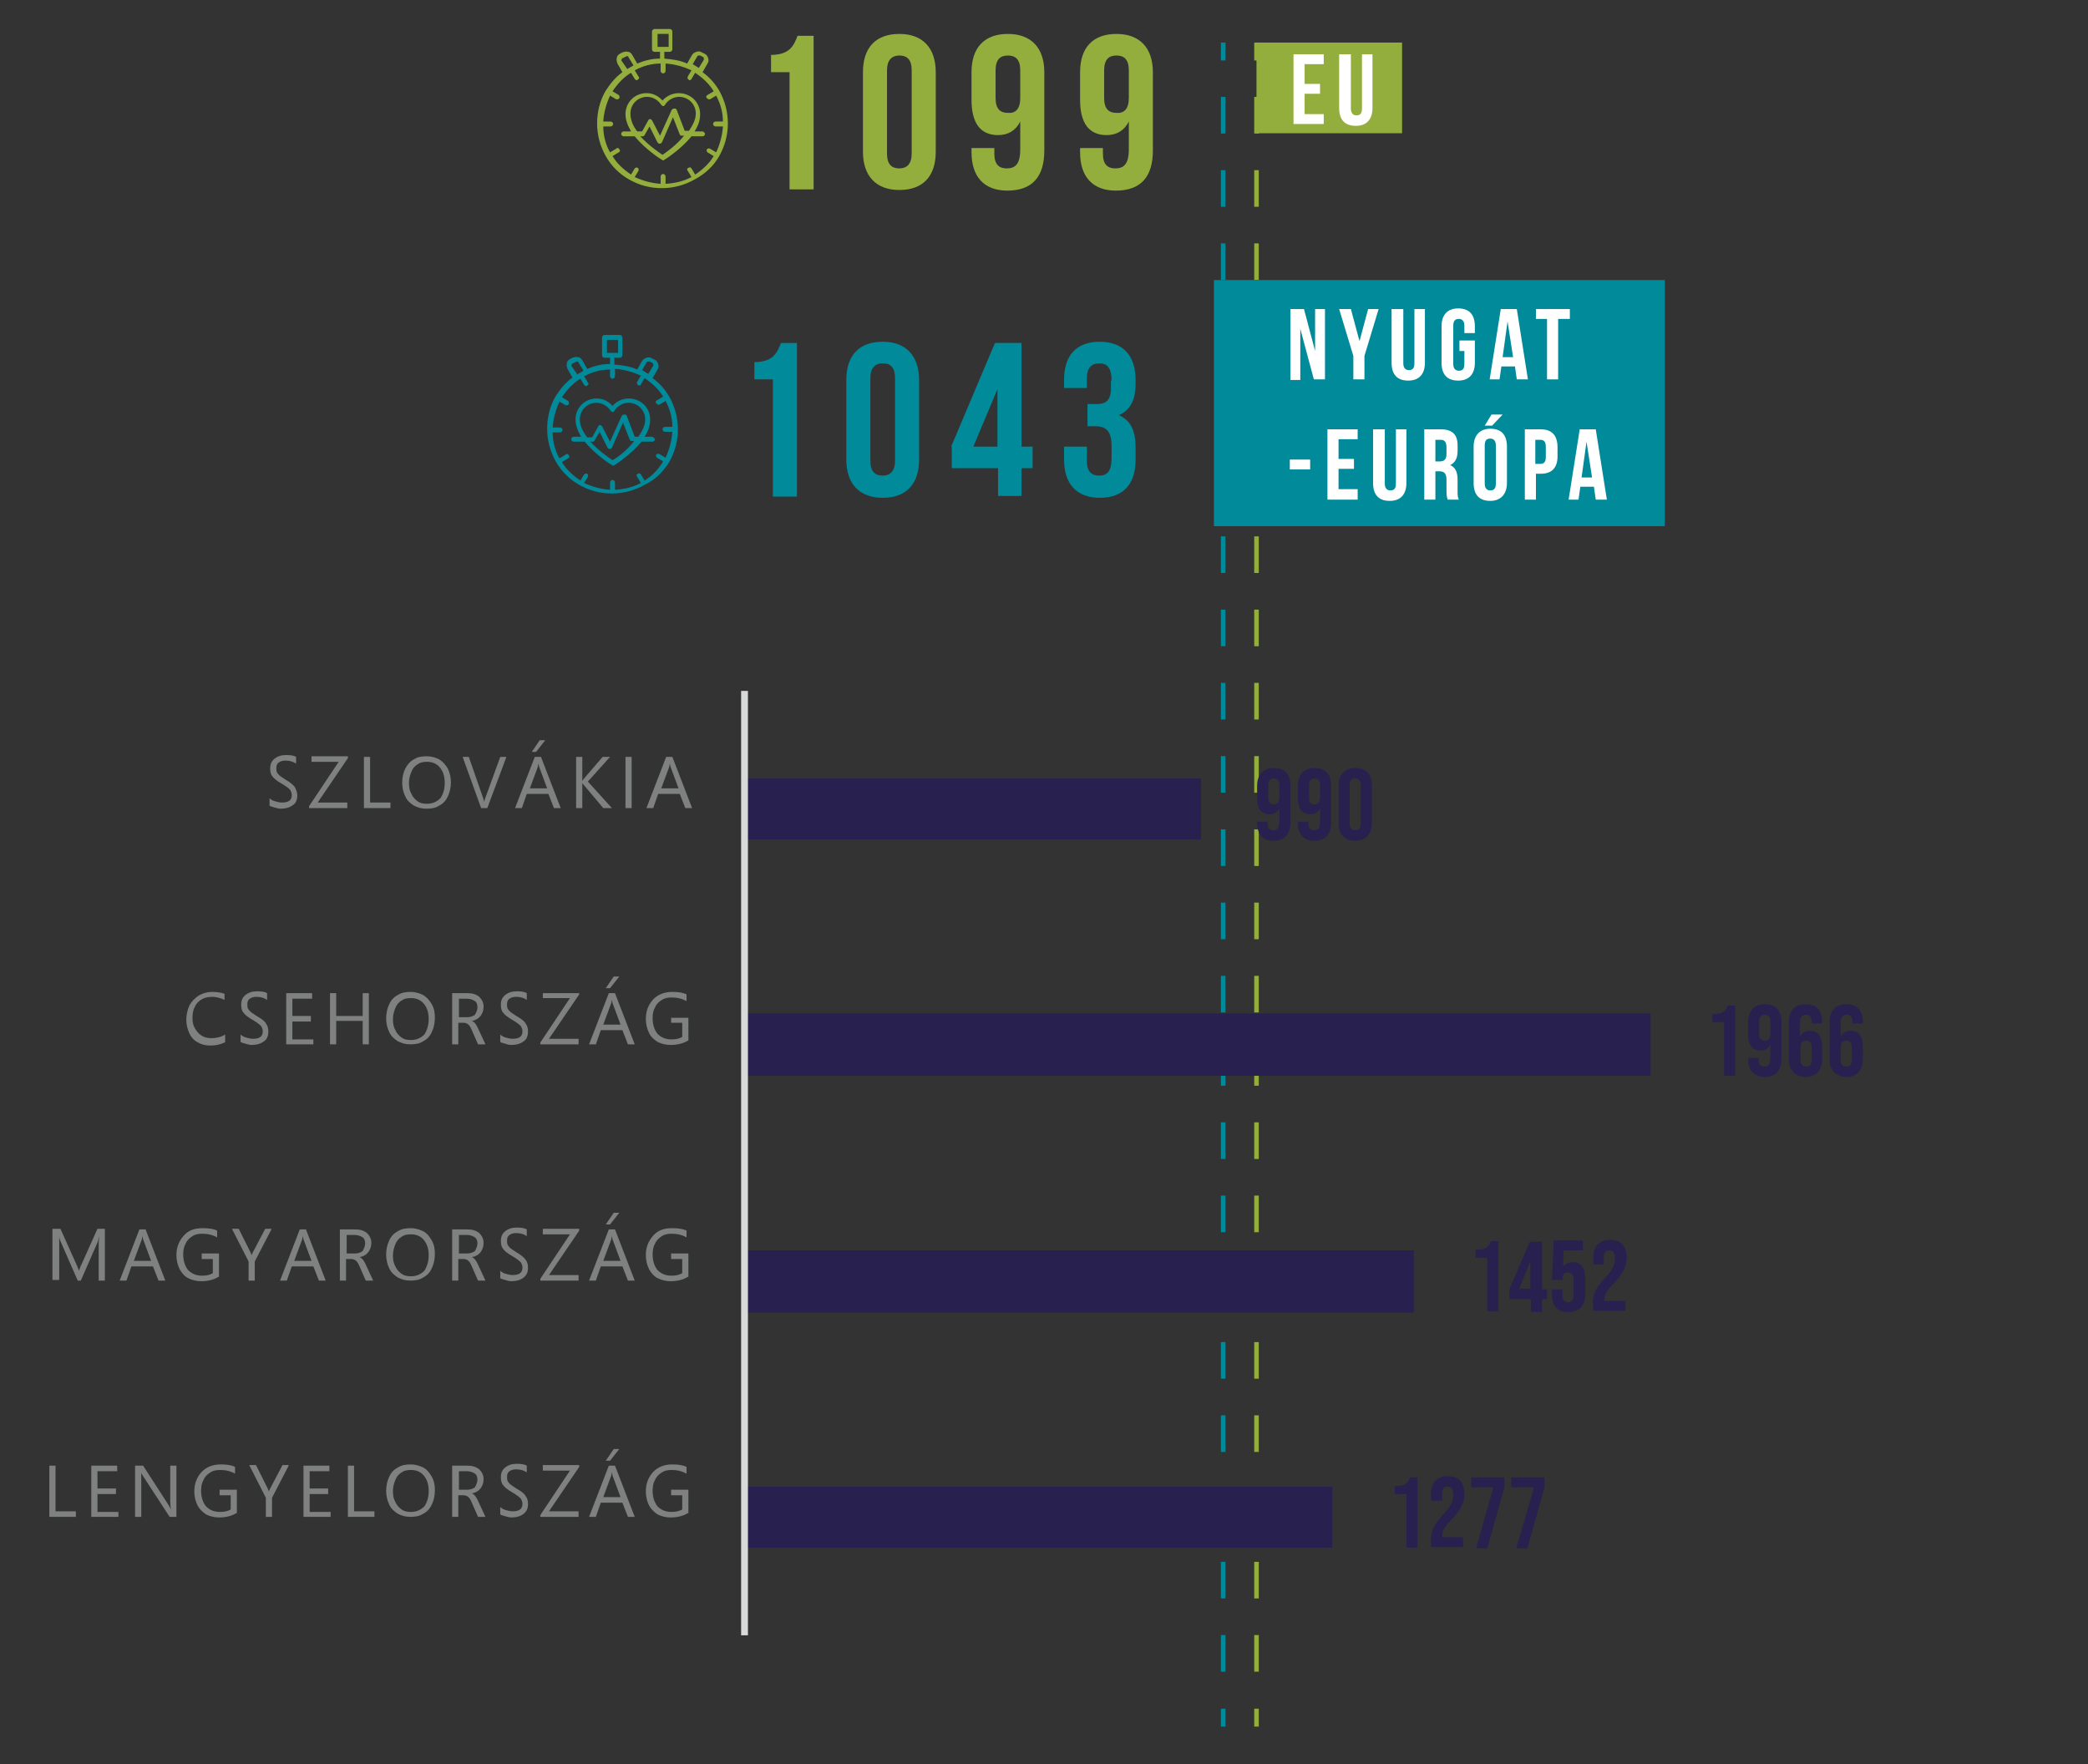 <?xml version="1.0" encoding="utf-8"?>
<!-- Generator: Adobe Illustrator 27.5.0, SVG Export Plug-In . SVG Version: 6.00 Build 0)  -->
<svg version="1.1" id="Warstwa_1" xmlns="http://www.w3.org/2000/svg" xmlns:xlink="http://www.w3.org/1999/xlink" x="0px" y="0px"
	 viewBox="0 0 338.5 286" style="enable-background:new 0 0 338.5 286;" xml:space="preserve">
<rect x="0" y="0" width="338.5" height="286" fill="#333333" stroke="none"/>
<style type="text/css">
	.st0{fill:#94AE3E;}
	.st1{fill:#008A9A;}
	.st2{fill:none;stroke:#94AE3E;stroke-width:0.74;stroke-miterlimit:10;}
	.st3{fill:none;stroke:#94AE3E;stroke-width:0.74;stroke-miterlimit:10;stroke-dasharray:5.937,5.937;}
	.st4{fill:#FFFFFF;}
	.st5{fill:none;stroke:#008A9A;stroke-width:0.74;stroke-miterlimit:10;}
	.st6{fill:none;stroke:#008A9A;stroke-width:0.74;stroke-miterlimit:10;stroke-dasharray:5.937,5.937;}
	.st7{clip-path:url(#SVGID_00000077295063211266170920000003521908173669624248_);fill:#28204E;}
	
		.st8{clip-path:url(#SVGID_00000151511839845278255090000009463305354433038497_);fill:none;stroke:#D8D9D9;stroke-width:1.109;stroke-linejoin:round;stroke-miterlimit:10;}
	.st9{clip-path:url(#SVGID_00000042011559294519688740000003792471258379345795_);}
	.st10{clip-path:url(#SVGID_00000148662599651062982650000000483649249912648373_);}
	.st11{fill:#28204E;}
	.st12{clip-path:url(#SVGID_00000079475855627523152050000005062003531546742716_);}
	.st13{clip-path:url(#SVGID_00000065055420635854680980000017845538040141233805_);}
	.st14{clip-path:url(#SVGID_00000078765358739623927870000001195432871910878138_);}
	.st15{clip-path:url(#SVGID_00000031913949439926620190000014934751772036661682_);}
	.st16{clip-path:url(#SVGID_00000150782266966078738070000002065101905557067962_);}
	.st17{clip-path:url(#SVGID_00000096039847644913579400000007657456157461108642_);}
	.st18{clip-path:url(#SVGID_00000129176794069668543360000003397231917697559185_);}
	.st19{clip-path:url(#SVGID_00000000185319360033948330000008230826131521016235_);}
	.st20{clip-path:url(#SVGID_00000060021337920641299510000007941399812821267355_);}
	.st21{clip-path:url(#SVGID_00000081642975065261751820000000922359701332418975_);}
	.st22{fill:#7F8080;}
</style>
<g>
	<g>
		<g>
			<path class="st0" d="M116.6,25.3c0.9-1.6,1.4-3.4,1.4-5.3c0-1.9-0.5-3.7-1.4-5.3c0,0,0,0,0,0c0,0,0,0,0,0c-0.7-1.2-1.6-2.2-2.7-3
				l0.8-1.4c0.2-0.3,0.2-0.6,0.1-0.9s-0.3-0.6-0.6-0.7l-0.4-0.2c-0.3-0.2-0.6-0.2-0.9-0.1c-0.3,0.1-0.6,0.3-0.7,0.5l-0.8,1.4
				c-1.1-0.5-2.4-0.7-3.7-0.8V8.4h0.9c0.2,0,0.4-0.2,0.4-0.4V5.1c0-0.2-0.2-0.4-0.4-0.4h-2.5c-0.2,0-0.4,0.2-0.4,0.4V8
				c0,0.2,0.2,0.4,0.4,0.4h0.9v1.1c-1.3,0-2.5,0.3-3.7,0.8l-0.8-1.4c-0.2-0.3-0.4-0.5-0.7-0.5c-0.3-0.1-0.6,0-0.9,0.1l-0.4,0.2
				c-0.3,0.2-0.5,0.4-0.5,0.7c-0.1,0.3,0,0.6,0.1,0.9l0.8,1.4c-1.1,0.8-2,1.9-2.7,3c0,0,0,0,0,0c0,0,0,0,0,0
				c-0.9,1.5-1.4,3.4-1.4,5.3c0,1.9,0.5,3.7,1.4,5.3c0,0,0,0,0,0s0,0,0,0c0.9,1.6,2.2,2.9,3.8,3.8c0,0,0,0,0,0c0,0,0,0,0,0
				c1.6,0.9,3.3,1.4,5.3,1.4c1.9,0,3.7-0.5,5.3-1.4c0,0,0,0,0,0c0,0,0,0,0,0C114.3,28.2,115.7,26.9,116.6,25.3
				C116.6,25.3,116.6,25.3,116.6,25.3C116.6,25.3,116.6,25.3,116.6,25.3z M106.6,5.5h1.8v2.1h-1.8V5.5z M113,9.2
				c0.1-0.1,0.1-0.2,0.2-0.2c0.1,0,0.2,0,0.3,0l0.4,0.2c0.1,0.1,0.2,0.1,0.2,0.2c0,0.1,0,0.2,0,0.3l-0.8,1.3
				c-0.2-0.1-0.4-0.2-0.5-0.3c0,0,0,0,0,0c0,0,0,0,0,0c-0.2-0.1-0.3-0.2-0.5-0.3L113,9.2z M100.8,9.9c-0.1-0.1-0.1-0.2,0-0.3
				c0-0.1,0.1-0.2,0.2-0.2l0.4-0.2c0.1,0,0.1-0.1,0.2-0.1c0,0,0.1,0,0.1,0c0.1,0,0.2,0.1,0.2,0.2l0.8,1.3c-0.2,0.1-0.3,0.2-0.5,0.3
				c0,0,0,0,0,0l0,0c-0.2,0.1-0.4,0.2-0.5,0.3L100.8,9.9z M112.7,28.3l-0.6-1c-0.1-0.2-0.3-0.2-0.5-0.1c-0.2,0.1-0.3,0.3-0.1,0.5
				l0.6,1c-1.3,0.7-2.7,1-4.2,1.1v-1.2c0-0.2-0.2-0.4-0.4-0.4c-0.2,0-0.4,0.2-0.4,0.4v1.2c-1.5-0.1-2.9-0.5-4.2-1.1l0.6-1
				c0.1-0.2,0-0.4-0.1-0.5c-0.2-0.1-0.4,0-0.5,0.1l-0.6,1c-1.2-0.8-2.3-1.8-3-3l1-0.6c0.2-0.1,0.3-0.3,0.1-0.5
				c-0.1-0.2-0.3-0.3-0.5-0.1l-1,0.6c-0.7-1.2-1.1-2.7-1.1-4.2h1.2c0.2,0,0.4-0.2,0.4-0.4c0-0.2-0.2-0.4-0.4-0.4h-1.2
				c0.1-1.5,0.5-2.9,1.1-4.2l1,0.6c0.1,0,0.1,0,0.2,0c0.1,0,0.3-0.1,0.3-0.2c0.1-0.2,0-0.4-0.1-0.5l-1-0.6c0.8-1.2,1.8-2.3,3-3
				l0.6,1c0.1,0.1,0.2,0.2,0.3,0.2c0.1,0,0.1,0,0.2-0.1c0.2-0.1,0.3-0.3,0.1-0.5l-0.6-1c1.3-0.7,2.7-1.1,4.2-1.1v1.2
				c0,0.2,0.2,0.4,0.4,0.4c0.2,0,0.4-0.2,0.4-0.4v-1.2c1.5,0.1,2.9,0.5,4.2,1.1l-0.6,1c-0.1,0.2,0,0.4,0.1,0.5
				c0.1,0,0.1,0.1,0.2,0.1c0.1,0,0.3-0.1,0.3-0.2l0.6-1c1.2,0.8,2.3,1.8,3,3l-1,0.6c-0.2,0.1-0.3,0.3-0.1,0.5
				c0.1,0.1,0.2,0.2,0.3,0.2c0.1,0,0.1,0,0.2,0l1-0.6c0.7,1.3,1.1,2.7,1.1,4.2H116c-0.2,0-0.4,0.2-0.4,0.4c0,0.2,0.2,0.4,0.4,0.4
				h1.2c-0.1,1.5-0.5,2.9-1.1,4.2l-1-0.6c-0.2-0.1-0.4,0-0.5,0.1c-0.1,0.2,0,0.4,0.1,0.5l1,0.6C115,26.5,113.9,27.5,112.7,28.3z"/>
		</g>
		<g>
			<path class="st0" d="M113.8,21.3h-1.2c0.6-0.9,0.9-1.8,0.9-2.8c0-1.9-1.5-3.4-3.5-3.4c-1,0-2,0.5-2.6,1.2
				c-0.7-0.8-1.6-1.2-2.6-1.2c-1.9,0-3.4,1.5-3.4,3.4c0,1,0.4,1.9,0.9,2.8h-1.2c-0.2,0-0.4,0.2-0.4,0.4c0,0.2,0.2,0.4,0.4,0.4h1.8
				c1.7,2.1,4.2,3.7,4.4,3.8c0.1,0,0.1,0.1,0.2,0.1c0.1,0,0.1,0,0.2-0.1c0.2-0.1,2.7-1.7,4.4-3.8h1.8c0.2,0,0.4-0.2,0.4-0.4
				C114.2,21.4,114,21.3,113.8,21.3z M102.2,18.4c0-1.5,1.2-2.7,2.7-2.7c0.9,0,1.8,0.5,2.3,1.3c0.1,0.1,0.2,0.2,0.3,0.2
				c0.1,0,0.3-0.1,0.3-0.2c0.5-0.8,1.4-1.3,2.3-1.3c1.5,0,2.7,1.2,2.7,2.7c0,1-0.5,1.9-1.1,2.8H111l-1.3-3.4
				c-0.1-0.2-0.2-0.2-0.4-0.2c-0.2,0-0.3,0.1-0.4,0.2L107,22l-1.3-2.5c-0.1-0.1-0.2-0.2-0.3-0.2c-0.1,0-0.3,0.1-0.3,0.2l-1,1.8h-0.8
				C102.6,20.4,102.2,19.4,102.2,18.4z M107.4,25.1c-0.6-0.4-2.2-1.5-3.6-3h0.4c0.1,0,0.3-0.1,0.3-0.2l0.8-1.4l1.3,2.6
				c0.1,0.1,0.2,0.2,0.3,0.2h0c0.2,0,0.3-0.1,0.4-0.2l1.8-4.1l1.1,2.8c0.1,0.2,0.2,0.2,0.4,0.2h0.3C109.7,23.5,108,24.7,107.4,25.1z
				"/>
		</g>
	</g>
</g>
<g>
	<g>
		<g>
			<path class="st1" d="M108.5,74.9c0.9-1.6,1.4-3.4,1.4-5.3c0-1.9-0.5-3.7-1.4-5.3c0,0,0,0,0,0c0,0,0,0,0,0c-0.7-1.2-1.6-2.2-2.7-3
				l0.8-1.4c0.2-0.3,0.2-0.6,0.1-0.9c-0.1-0.3-0.3-0.6-0.6-0.7l-0.4-0.2c-0.3-0.2-0.6-0.2-0.9-0.1c-0.3,0.1-0.6,0.3-0.7,0.5
				l-0.8,1.4c-1.1-0.5-2.4-0.7-3.7-0.8v-1.1h0.9c0.2,0,0.4-0.2,0.4-0.4v-2.9c0-0.2-0.2-0.4-0.4-0.4H98c-0.2,0-0.4,0.2-0.4,0.4v2.9
				c0,0.2,0.2,0.4,0.4,0.4h0.9V59c-1.3,0-2.5,0.3-3.7,0.8l-0.8-1.4c-0.2-0.3-0.4-0.5-0.7-0.5c-0.3-0.1-0.6,0-0.9,0.1l-0.4,0.2
				c-0.3,0.2-0.5,0.4-0.5,0.7c-0.1,0.3,0,0.6,0.1,0.9l0.8,1.4c-1.1,0.8-2,1.9-2.7,3c0,0,0,0,0,0c0,0,0,0,0,0
				c-0.9,1.5-1.4,3.4-1.4,5.3c0,1.9,0.5,3.7,1.4,5.3c0,0,0,0,0,0c0,0,0,0,0,0c0.9,1.6,2.2,2.9,3.8,3.8c0,0,0,0,0,0c0,0,0,0,0,0
				c1.6,0.9,3.3,1.4,5.3,1.4c1.9,0,3.7-0.5,5.3-1.4c0,0,0,0,0,0c0,0,0,0,0,0C106.2,77.8,107.5,76.5,108.5,74.9
				C108.5,74.9,108.5,74.9,108.5,74.9C108.5,74.9,108.5,74.9,108.5,74.9z M98.4,55.1h1.8v2.1h-1.8V55.1z M104.8,58.8
				c0.1-0.1,0.1-0.2,0.2-0.2c0.1,0,0.2,0,0.3,0l0.4,0.2c0.1,0.1,0.2,0.1,0.2,0.2c0,0.1,0,0.2,0,0.3l-0.8,1.3
				c-0.2-0.1-0.4-0.2-0.5-0.3c0,0,0,0,0,0c0,0,0,0,0,0c-0.2-0.1-0.3-0.2-0.5-0.3L104.8,58.8z M92.7,59.4c-0.1-0.1-0.1-0.2,0-0.3
				c0-0.1,0.1-0.2,0.2-0.2l0.4-0.2c0.1,0,0.1-0.1,0.2-0.1c0,0,0.1,0,0.1,0c0.1,0,0.2,0.1,0.2,0.2l0.8,1.3c-0.2,0.1-0.3,0.2-0.5,0.3
				c0,0,0,0,0,0l0,0c-0.2,0.1-0.4,0.2-0.5,0.3L92.7,59.4z M104.5,77.9l-0.6-1c-0.1-0.2-0.3-0.2-0.5-0.1c-0.2,0.1-0.3,0.3-0.1,0.5
				l0.6,1c-1.3,0.7-2.7,1-4.2,1.1v-1.2c0-0.2-0.2-0.4-0.4-0.4c-0.2,0-0.4,0.2-0.4,0.4v1.2c-1.5-0.1-2.9-0.5-4.2-1.1l0.6-1
				c0.1-0.2,0-0.4-0.1-0.5c-0.2-0.1-0.4,0-0.5,0.1l-0.6,1c-1.2-0.8-2.3-1.8-3-3l1-0.6c0.2-0.1,0.3-0.3,0.1-0.5
				c-0.1-0.2-0.3-0.3-0.5-0.1l-1,0.6c-0.7-1.2-1.1-2.7-1.1-4.2h1.2c0.2,0,0.4-0.2,0.4-0.4c0-0.2-0.2-0.4-0.4-0.4h-1.2
				c0.1-1.5,0.5-2.9,1.1-4.2l1,0.6c0.1,0,0.1,0,0.2,0c0.1,0,0.3-0.1,0.3-0.2c0.1-0.2,0-0.4-0.1-0.5l-1-0.6c0.8-1.2,1.8-2.3,3-3
				l0.6,1c0.1,0.1,0.2,0.2,0.3,0.2c0.1,0,0.1,0,0.2-0.1c0.2-0.1,0.3-0.3,0.1-0.5l-0.6-1c1.3-0.7,2.7-1.1,4.2-1.1V61
				c0,0.2,0.2,0.4,0.4,0.4c0.2,0,0.4-0.2,0.4-0.4v-1.2c1.5,0.1,2.9,0.5,4.2,1.1l-0.6,1c-0.1,0.2,0,0.4,0.1,0.5
				c0.1,0,0.1,0.1,0.2,0.1c0.1,0,0.3-0.1,0.3-0.2l0.6-1c1.2,0.8,2.3,1.8,3,3l-1,0.6c-0.2,0.1-0.3,0.3-0.1,0.5
				c0.1,0.1,0.2,0.2,0.3,0.2c0.1,0,0.1,0,0.2,0l1-0.6c0.7,1.3,1.1,2.7,1.1,4.2h-1.2c-0.2,0-0.4,0.2-0.4,0.4c0,0.2,0.2,0.4,0.4,0.4
				h1.2c-0.1,1.5-0.5,2.9-1.1,4.2l-1-0.6c-0.2-0.1-0.4,0-0.5,0.1c-0.1,0.2,0,0.4,0.1,0.5l1,0.6C106.8,76,105.8,77.1,104.5,77.9z"/>
		</g>
		<g>
			<path class="st1" d="M105.7,70.8h-1.2c0.6-0.9,0.9-1.8,0.9-2.8c0-1.9-1.5-3.4-3.5-3.4c-1,0-2,0.5-2.6,1.2
				c-0.7-0.8-1.6-1.2-2.6-1.2c-1.9,0-3.4,1.5-3.4,3.4c0,1,0.4,1.9,0.9,2.8H93c-0.2,0-0.4,0.2-0.4,0.4c0,0.2,0.2,0.4,0.4,0.4h1.8
				c1.7,2.1,4.2,3.7,4.4,3.8c0.1,0,0.1,0.1,0.2,0.1c0.1,0,0.1,0,0.2-0.1c0.2-0.1,2.7-1.7,4.4-3.8h1.8c0.2,0,0.4-0.2,0.4-0.4
				C106,71,105.9,70.8,105.7,70.8z M94,68c0-1.5,1.2-2.7,2.7-2.7c0.9,0,1.8,0.5,2.3,1.3c0.1,0.1,0.2,0.2,0.3,0.2
				c0.1,0,0.3-0.1,0.3-0.2c0.5-0.8,1.4-1.3,2.3-1.3c1.5,0,2.7,1.2,2.7,2.7c0,1-0.5,1.9-1.1,2.8h-0.6l-1.3-3.4
				c-0.1-0.2-0.2-0.2-0.4-0.2c-0.2,0-0.3,0.1-0.4,0.2l-1.9,4.2l-1.3-2.5c-0.1-0.1-0.2-0.2-0.3-0.2c-0.1,0-0.3,0.1-0.3,0.2l-1,1.8
				h-0.8C94.5,70,94,69,94,68z M99.3,74.6c-0.6-0.4-2.2-1.5-3.6-3h0.4c0.1,0,0.3-0.1,0.3-0.2l0.8-1.4l1.3,2.6
				c0.1,0.1,0.2,0.2,0.3,0.2h0c0.2,0,0.3-0.1,0.4-0.2l1.8-4.1l1.1,2.8c0.1,0.2,0.2,0.2,0.4,0.2h0.3C101.6,73.1,99.9,74.3,99.3,74.6z
				"/>
		</g>
	</g>
</g>
<g>
	<path class="st0" d="M125,8.9c3,0,3.7-1.5,4.3-3.1h2.6v24.9h-3.9v-19h-3V8.9z"/>
	<path class="st0" d="M139.9,11.7c0-4,2.1-6.2,5.9-6.2c3.8,0,5.9,2.3,5.9,6.2v12.9c0,4-2.1,6.2-5.9,6.2c-3.8,0-5.9-2.3-5.9-6.2V11.7
		z M143.8,24.9c0,1.8,0.8,2.4,2,2.4c1.2,0,2-0.7,2-2.4V11.4c0-1.8-0.8-2.4-2-2.4c-1.2,0-2,0.7-2,2.4V24.9z"/>
	<path class="st0" d="M169.3,24.4c0,4.2-1.9,6.5-6,6.5c-3.8,0-5.8-2.3-5.8-6.2V24h3.7v0.9c0,1.8,0.8,2.4,2,2.4
		c1.4,0,2.2-0.7,2.2-3.1v-4.5c-0.7,1.4-1.9,2.2-3.6,2.2c-2.9,0-4.3-2-4.3-5.7v-4.5c0-4,2.1-6.2,5.9-6.2c3.8,0,5.9,2.3,5.9,6.2V24.4z
		 M165.4,15.9v-4.5c0-1.8-0.8-2.4-2-2.4c-1.2,0-2,0.6-2,2.4v4.5c0,1.8,0.8,2.4,2,2.4C164.6,18.4,165.4,17.7,165.4,15.9z"/>
	<path class="st0" d="M186.9,24.4c0,4.2-1.9,6.5-6,6.5c-3.8,0-5.8-2.3-5.8-6.2V24h3.7v0.9c0,1.8,0.8,2.4,2,2.4
		c1.4,0,2.2-0.7,2.2-3.1v-4.5c-0.7,1.4-1.9,2.2-3.6,2.2c-2.9,0-4.3-2-4.3-5.7v-4.5c0-4,2.1-6.2,5.9-6.2c3.8,0,5.9,2.3,5.9,6.2V24.4z
		 M183,15.9v-4.5c0-1.8-0.8-2.4-2-2.4c-1.2,0-2,0.6-2,2.4v4.5c0,1.8,0.8,2.4,2,2.4C182.2,18.4,183,17.7,183,15.9z"/>
</g>
<g>
	<g>
		<path class="st1" d="M122.3,58.7c3,0,3.7-1.5,4.3-3.1h2.6v24.9h-3.9v-19h-3V58.7z"/>
		<path class="st1" d="M137.2,61.6c0-4,2.1-6.2,5.9-6.2c3.8,0,5.9,2.3,5.9,6.2v12.9c0,4-2.1,6.2-5.9,6.2c-3.8,0-5.9-2.3-5.9-6.2
			V61.6z M141.1,74.7c0,1.8,0.8,2.4,2,2.4c1.2,0,2-0.7,2-2.4V61.3c0-1.8-0.8-2.4-2-2.4c-1.2,0-2,0.7-2,2.4V74.7z"/>
		<path class="st1" d="M154.2,72.4l7.1-16.8h4.3v16.8h1.8v3.5h-1.8v4.5h-3.8v-4.5h-7.5V72.4z M161.7,72.4v-9.3l-3.9,9.3H161.7z"/>
		<path class="st1" d="M180.2,61.7c0-2.2-0.8-2.8-2-2.8c-1.2,0-2,0.7-2,2.4v1.6h-3.7v-1.3c0-4,2-6.2,5.8-6.2s5.8,2.3,5.8,6.2v0.6
			c0,2.7-0.9,4.3-2.7,5.1c2,0.9,2.7,2.7,2.7,5.2v2c0,4-2,6.2-5.8,6.2s-5.8-2.3-5.8-6.2v-2.1h3.7v2.3c0,1.8,0.8,2.4,2,2.4
			c1.2,0,2-0.6,2-2.8v-2c0-2.3-0.8-3.2-2.6-3.2h-1.3v-3.6h1.5c1.5,0,2.3-0.6,2.3-2.6V61.7z"/>
	</g>
</g>
<g>
	<g>
		<line class="st2" x1="203.7" y1="279.9" x2="203.7" y2="277"/>
		<line class="st3" x1="203.7" y1="271" x2="203.7" y2="12.8"/>
		<line class="st2" x1="203.7" y1="9.8" x2="203.7" y2="6.9"/>
	</g>
</g>
<rect x="203.7" y="6.9" class="st0" width="23.6" height="14.7"/>
<g>
	<path class="st4" d="M211.5,13.6h2.5v1.6h-2.5v3.3h3.1v1.6h-4.9V8.8h4.9v1.6h-3.1V13.6z"/>
	<path class="st4" d="M219,8.8v8.8c0,0.8,0.4,1.1,0.9,1.1c0.6,0,0.9-0.3,0.9-1.1V8.8h1.7v8.7c0,1.8-0.9,2.9-2.7,2.9
		c-1.8,0-2.7-1-2.7-2.9V8.8H219z"/>
</g>
<g>
	<g>
		<line class="st5" x1="198.3" y1="279.9" x2="198.3" y2="277"/>
		<line class="st6" x1="198.3" y1="271" x2="198.3" y2="12.8"/>
		<line class="st5" x1="198.3" y1="9.8" x2="198.3" y2="6.9"/>
	</g>
</g>
<rect x="196.8" y="45.4" class="st1" width="73.1" height="39.9"/>
<g>
	<g>
		<defs>
			<polygon id="SVGID_1_" points="120.5,266.2 345.9,266.2 345.9,112 120.5,112 120.5,266.2 			"/>
		</defs>
		<clipPath id="SVGID_00000158749609330693099520000001560828433523772065_">
			<use xlink:href="#SVGID_1_"  style="overflow:visible;"/>
		</clipPath>
		<path style="clip-path:url(#SVGID_00000158749609330693099520000001560828433523772065_);fill:#28204E;" d="M216,250.9h-95.3V241
			H216V250.9L216,250.9z M229.1,212.8H120.7v-10.1h108.5V212.8L229.1,212.8z M267.6,174.4h-147v-10.1h147V174.4L267.6,174.4z
			 M194.7,136.1h-74v-9.9h74V136.1L194.7,136.1z"/>
	</g>
	<g>
		<defs>
			<polygon id="SVGID_00000178194443748551451560000010238078733489603986_" points="25.3,281.3 361,281.3 361,95.8 25.3,95.8 
				25.3,281.3 			"/>
		</defs>
		<clipPath id="SVGID_00000067923757743128433120000015953051187941919932_">
			<use xlink:href="#SVGID_00000178194443748551451560000010238078733489603986_"  style="overflow:visible;"/>
		</clipPath>
		
			<line style="clip-path:url(#SVGID_00000067923757743128433120000015953051187941919932_);fill:none;stroke:#D8D9D9;stroke-width:1.109;stroke-linejoin:round;stroke-miterlimit:10;" x1="120.7" y1="265.1" x2="120.7" y2="112"/>
	</g>
	<g>
		<defs>
			<polygon id="SVGID_00000079460694588799944620000010916840001925625277_" points="25.3,281.3 361,281.3 361,95.8 25.3,95.8 
				25.3,281.3 			"/>
		</defs>
		<clipPath id="SVGID_00000145025522632705356700000002192118001838526858_">
			<use xlink:href="#SVGID_00000079460694588799944620000010916840001925625277_"  style="overflow:visible;"/>
		</clipPath>
		<g style="clip-path:url(#SVGID_00000145025522632705356700000002192118001838526858_);">
			<defs>
				<rect id="SVGID_00000048469698872311410700000013392744013316297347_" x="25.3" y="95.8" width="335.7" height="185.5"/>
			</defs>
			<clipPath id="SVGID_00000166657738772034732510000008276627615968927638_">
				<use xlink:href="#SVGID_00000048469698872311410700000013392744013316297347_"  style="overflow:visible;"/>
			</clipPath>
			<g style="clip-path:url(#SVGID_00000166657738772034732510000008276627615968927638_);">
				<path class="st11" d="M228,242.2h-1.9v-1.3c1.5,0,2.1-0.3,2.5-1.4h1.2v11.4H228V242.2z"/>
				<path class="st11" d="M232,249.7c0-1.6,0.5-2.6,1.8-4c1.4-1.5,1.8-2.3,1.8-3.4c0-1-0.4-1.3-0.9-1.3c-0.6,0-0.9,0.3-0.9,1.1v1.2
					H232v-1.1c0-1.8,0.9-2.9,2.7-2.9c1.8,0,2.7,1,2.7,2.9c0,1.4-0.6,2.6-2.2,4.3c-1.1,1.1-1.4,1.7-1.4,2.5v0.2h3.4v1.6H232V249.7z"
					/>
				<path class="st11" d="M242.1,241.1h-3.6v-1.6h5.4v1.6l-2.8,9.9h-1.8L242.1,241.1z"/>
				<path class="st11" d="M248.7,241.1H245v-1.6h5.4v1.6l-2.8,9.9h-1.8L248.7,241.1z"/>
			</g>
		</g>
	</g>
	<g>
		<defs>
			<polygon id="SVGID_00000016792364619119180770000017190451486132793763_" points="25.3,281.3 361,281.3 361,95.8 25.3,95.8 
				25.3,281.3 			"/>
		</defs>
		<clipPath id="SVGID_00000152948836009947984280000014847813308455432325_">
			<use xlink:href="#SVGID_00000016792364619119180770000017190451486132793763_"  style="overflow:visible;"/>
		</clipPath>
		<g style="clip-path:url(#SVGID_00000152948836009947984280000014847813308455432325_);">
			<defs>
				<rect id="SVGID_00000078016043957419842860000011269645642193698984_" x="25.3" y="95.8" width="335.7" height="185.5"/>
			</defs>
			<clipPath id="SVGID_00000034087579053386301950000013966940705790870684_">
				<use xlink:href="#SVGID_00000078016043957419842860000011269645642193698984_"  style="overflow:visible;"/>
			</clipPath>
			<g style="clip-path:url(#SVGID_00000034087579053386301950000013966940705790870684_);">
				<path class="st11" d="M241.1,203.9h-1.9v-1.3c1.5,0,2.1-0.3,2.5-1.4h1.2v11.4h-1.8V203.9z"/>
				<path class="st11" d="M248.1,210.6h-3.4v-1.6l3.3-7.7h2v7.7h0.8v1.6h-0.8v2.1h-1.8V210.6z M248.1,208.9v-4.5h0l-1.8,4.5H248.1z"
					/>
				<path class="st11" d="M251.6,209.9V209h1.7v1c0,0.8,0.4,1.1,0.9,1.1c0.6,0,0.9-0.3,0.9-1.1v-2.6c0-0.8-0.4-1.1-0.9-1.1
					c-0.6,0-0.9,0.3-0.9,1.1v0.1h-1.7l0.3-6.4h4.7v1.6h-3.1l-0.1,2.7h0c0.3-0.5,0.8-0.8,1.6-0.8c1.3,0,2,0.9,2,2.6v2.6
					c0,1.8-0.9,2.9-2.7,2.9S251.6,211.8,251.6,209.9z"/>
				<path class="st11" d="M258.2,211.4c0-1.6,0.5-2.6,1.8-4c1.4-1.5,1.8-2.3,1.8-3.4c0-1-0.4-1.3-0.9-1.3c-0.6,0-0.9,0.3-0.9,1.1
					v1.2h-1.7v-1.1c0-1.8,0.9-2.9,2.7-2.9c1.8,0,2.7,1,2.7,2.9c0,1.4-0.6,2.6-2.2,4.3c-1.1,1.1-1.4,1.7-1.4,2.5v0.2h3.4v1.6h-5.2
					V211.4z"/>
			</g>
		</g>
	</g>
	<g>
		<defs>
			<polygon id="SVGID_00000134968894970234136950000007572160137197624464_" points="25.3,281.3 361,281.3 361,95.8 25.3,95.8 
				25.3,281.3 			"/>
		</defs>
		<clipPath id="SVGID_00000170257475268977710690000015692175586250966940_">
			<use xlink:href="#SVGID_00000134968894970234136950000007572160137197624464_"  style="overflow:visible;"/>
		</clipPath>
		<g style="clip-path:url(#SVGID_00000170257475268977710690000015692175586250966940_);">
			<defs>
				<rect id="SVGID_00000137132092950461196160000016189238318679452588_" x="25.3" y="95.8" width="335.7" height="185.5"/>
			</defs>
			<clipPath id="SVGID_00000000932230115444665030000008259372743231494826_">
				<use xlink:href="#SVGID_00000137132092950461196160000016189238318679452588_"  style="overflow:visible;"/>
			</clipPath>
			<g style="clip-path:url(#SVGID_00000000932230115444665030000008259372743231494826_);">
				<path class="st11" d="M279.5,165.7h-1.9v-1.3c1.5,0,2.1-0.3,2.5-1.4h1.2v11.4h-1.8V165.7z"/>
				<path class="st11" d="M283.4,171.7v-0.2h1.7v0.3c0,0.8,0.4,1.1,0.9,1.1c0.6,0,1-0.3,1-1.4v-2.2h0c-0.3,0.7-0.8,1-1.6,1
					c-1.3,0-2-0.9-2-2.6v-2c0-1.8,1-2.9,2.7-2.9c1.8,0,2.7,1,2.7,2.9v5.9c0,1.9-0.9,3-2.7,3C284.3,174.5,283.4,173.5,283.4,171.7z
					 M287,167.6v-2c0-0.8-0.3-1.1-0.9-1.1c-0.6,0-0.9,0.4-0.9,1.1v2c0,0.8,0.3,1.1,0.9,1.1C286.7,168.7,287,168.3,287,167.6z"/>
				<path class="st11" d="M290,171.7v-5.9c0-1.9,0.9-3,2.7-3c1.8,0,2.7,1,2.7,2.9v0.2h-1.7v-0.3c0-0.8-0.4-1.1-0.9-1.1
					c-0.6,0-1,0.3-1,1.4v2.2h0c0.3-0.7,0.8-1,1.6-1c1.3,0,2,0.9,2,2.6v2c0,1.8-1,2.9-2.7,2.9C291,174.5,290,173.5,290,171.7z
					 M293.7,171.8v-2c0-0.8-0.3-1.1-0.9-1.1c-0.6,0-0.9,0.4-0.9,1.1v2c0,0.8,0.3,1.1,0.9,1.1C293.4,172.9,293.7,172.6,293.7,171.8z"
					/>
				<path class="st11" d="M296.6,171.7v-5.9c0-1.9,0.9-3,2.7-3c1.8,0,2.7,1,2.7,2.9v0.2h-1.7v-0.3c0-0.8-0.4-1.1-0.9-1.1
					c-0.6,0-1,0.3-1,1.4v2.2h0c0.3-0.7,0.8-1,1.6-1c1.3,0,2,0.9,2,2.6v2c0,1.8-1,2.9-2.7,2.9C297.5,174.5,296.6,173.5,296.6,171.7z
					 M300.2,171.8v-2c0-0.8-0.3-1.1-0.9-1.1c-0.6,0-0.9,0.4-0.9,1.1v2c0,0.8,0.3,1.1,0.9,1.1C299.9,172.9,300.2,172.6,300.2,171.8z"
					/>
			</g>
		</g>
	</g>
	<g>
		<defs>
			<polygon id="SVGID_00000101092240375056443440000013459231842201269153_" points="25.3,281.3 361,281.3 361,95.8 25.3,95.8 
				25.3,281.3 			"/>
		</defs>
		<clipPath id="SVGID_00000145763566627451149230000010887600237939893147_">
			<use xlink:href="#SVGID_00000101092240375056443440000013459231842201269153_"  style="overflow:visible;"/>
		</clipPath>
		<g style="clip-path:url(#SVGID_00000145763566627451149230000010887600237939893147_);">
			<defs>
				<rect id="SVGID_00000101085026836175327040000000033537967492205741_" x="25.3" y="95.8" width="335.7" height="185.5"/>
			</defs>
			<clipPath id="SVGID_00000078723985383369957570000010471490939417957555_">
				<use xlink:href="#SVGID_00000101085026836175327040000000033537967492205741_"  style="overflow:visible;"/>
			</clipPath>
			<g style="clip-path:url(#SVGID_00000078723985383369957570000010471490939417957555_);">
				<path class="st11" d="M203.8,133.4v-0.2h1.7v0.3c0,0.8,0.4,1.1,0.9,1.1c0.6,0,1-0.3,1-1.4V131h0c-0.3,0.7-0.8,1-1.6,1
					c-1.3,0-2-0.9-2-2.6v-2c0-1.8,1-2.9,2.7-2.9c1.8,0,2.7,1,2.7,2.9v5.9c0,1.9-0.9,3-2.7,3C204.7,136.3,203.8,135.2,203.8,133.4z
					 M207.4,129.3v-2c0-0.8-0.3-1.1-0.9-1.1c-0.6,0-0.9,0.4-0.9,1.1v2c0,0.8,0.3,1.1,0.9,1.1C207.1,130.4,207.4,130,207.4,129.3z"/>
				<path class="st11" d="M210.4,133.4v-0.2h1.7v0.3c0,0.8,0.4,1.1,0.9,1.1c0.6,0,1-0.3,1-1.4V131h0c-0.3,0.7-0.8,1-1.6,1
					c-1.3,0-2-0.9-2-2.6v-2c0-1.8,1-2.9,2.7-2.9c1.8,0,2.7,1,2.7,2.9v5.9c0,1.9-0.9,3-2.7,3C211.3,136.3,210.4,135.2,210.4,133.4z
					 M214,129.3v-2c0-0.8-0.3-1.1-0.9-1.1c-0.6,0-0.9,0.4-0.9,1.1v2c0,0.8,0.3,1.1,0.9,1.1C213.7,130.4,214,130,214,129.3z"/>
				<path class="st11" d="M217,133.4v-6c0-1.8,1-2.9,2.7-2.9c1.8,0,2.7,1,2.7,2.9v6c0,1.8-1,2.9-2.7,2.9
					C217.9,136.3,217,135.2,217,133.4z M220.6,133.5v-6.2c0-0.8-0.4-1.1-0.9-1.1c-0.6,0-0.9,0.3-0.9,1.1v6.2c0,0.8,0.4,1.1,0.9,1.1
					C220.3,134.6,220.6,134.3,220.6,133.5z"/>
			</g>
		</g>
	</g>
	<g>
		<defs>
			<polygon id="SVGID_00000173855636553949113330000016301746416150139807_" points="25.3,281.3 361,281.3 361,95.8 25.3,95.8 
				25.3,281.3 			"/>
		</defs>
		<clipPath id="SVGID_00000025441245599864028470000016833549651906058632_">
			<use xlink:href="#SVGID_00000173855636553949113330000016301746416150139807_"  style="overflow:visible;"/>
		</clipPath>
		<g style="clip-path:url(#SVGID_00000025441245599864028470000016833549651906058632_);">
			<defs>
				<rect id="SVGID_00000142891473692843819990000014416550846724293760_" x="25.3" y="95.8" width="335.7" height="185.5"/>
			</defs>
			<clipPath id="SVGID_00000020356387171304633390000001363275375069814912_">
				<use xlink:href="#SVGID_00000142891473692843819990000014416550846724293760_"  style="overflow:visible;"/>
			</clipPath>
		</g>
	</g>
	<g>
		<defs>
			<polygon id="SVGID_00000072272195902305052360000008307908096503429275_" points="25.3,281.3 361,281.3 361,95.8 25.3,95.8 
				25.3,281.3 			"/>
		</defs>
		<clipPath id="SVGID_00000108306119487944622300000011016640040115202946_">
			<use xlink:href="#SVGID_00000072272195902305052360000008307908096503429275_"  style="overflow:visible;"/>
		</clipPath>
		<g style="clip-path:url(#SVGID_00000108306119487944622300000011016640040115202946_);">
			<defs>
				<rect id="SVGID_00000178207291469755236290000013317799188415416203_" x="25.3" y="95.8" width="335.7" height="185.5"/>
			</defs>
			<clipPath id="SVGID_00000114048622288033820970000008816618793654718853_">
				<use xlink:href="#SVGID_00000178207291469755236290000013317799188415416203_"  style="overflow:visible;"/>
			</clipPath>
		</g>
	</g>
	<g>
		<defs>
			<polygon id="SVGID_00000102543509810779889310000015082643534981736376_" points="25.3,281.3 361,281.3 361,95.8 25.3,95.8 
				25.3,281.3 			"/>
		</defs>
		<clipPath id="SVGID_00000090285026483804194140000005668016095722868114_">
			<use xlink:href="#SVGID_00000102543509810779889310000015082643534981736376_"  style="overflow:visible;"/>
		</clipPath>
		<g style="clip-path:url(#SVGID_00000090285026483804194140000005668016095722868114_);">
			<defs>
				<rect id="SVGID_00000032637461768361025210000003597872115462920076_" x="25.3" y="95.8" width="335.7" height="185.5"/>
			</defs>
			<clipPath id="SVGID_00000009560809983766108920000009956317415811756963_">
				<use xlink:href="#SVGID_00000032637461768361025210000003597872115462920076_"  style="overflow:visible;"/>
			</clipPath>
		</g>
	</g>
	<g>
		<defs>
			<polygon id="SVGID_00000003798311436904569980000007326016249007550639_" points="25.3,281.3 361,281.3 361,95.8 25.3,95.8 
				25.3,281.3 			"/>
		</defs>
		<clipPath id="SVGID_00000157995216784543510110000017787108341751649155_">
			<use xlink:href="#SVGID_00000003798311436904569980000007326016249007550639_"  style="overflow:visible;"/>
		</clipPath>
		<g style="clip-path:url(#SVGID_00000157995216784543510110000017787108341751649155_);">
			<defs>
				<rect id="SVGID_00000102513265787666819280000000497193220958420403_" x="25.3" y="95.8" width="335.7" height="185.5"/>
			</defs>
			<clipPath id="SVGID_00000158030366500757127590000003899411222740963497_">
				<use xlink:href="#SVGID_00000102513265787666819280000000497193220958420403_"  style="overflow:visible;"/>
			</clipPath>
		</g>
	</g>
</g>
<g>
	<path class="st22" d="M17,207.6h-1V202c0-0.4,0-1,0.1-1.6h0c-0.1,0.4-0.2,0.6-0.2,0.8l-2.8,6.4h-0.5l-2.8-6.4
		c-0.1-0.2-0.2-0.5-0.2-0.9h0c0,0.3,0,0.9,0,1.6v5.6H8.5v-8.3h1.3l2.6,5.8c0.2,0.4,0.3,0.8,0.4,1h0c0.2-0.5,0.3-0.9,0.4-1l2.6-5.8
		H17V207.6z"/>
	<path class="st22" d="M26.8,207.6h-1.1l-0.9-2.3h-3.5l-0.8,2.3h-1.1l3.2-8.3h1L26.8,207.6z M24.5,204.4l-1.3-3.5
		c0-0.1-0.1-0.3-0.1-0.6h0c0,0.2-0.1,0.4-0.1,0.6l-1.3,3.5H24.5z"/>
	<path class="st22" d="M35.4,207c-0.8,0.5-1.8,0.7-2.8,0.7c-0.8,0-1.5-0.2-2.1-0.5s-1.1-0.9-1.4-1.5c-0.3-0.6-0.5-1.4-0.5-2.2
		c0-1.3,0.4-2.3,1.2-3.2s1.8-1.2,3.1-1.2c0.9,0,1.7,0.1,2.3,0.4v1.1c-0.7-0.4-1.5-0.6-2.4-0.6c-0.6,0-1.2,0.1-1.6,0.4
		c-0.5,0.3-0.9,0.7-1.1,1.2c-0.3,0.5-0.4,1.1-0.4,1.8c0,1,0.3,1.9,0.8,2.5c0.6,0.6,1.3,0.9,2.3,0.9c0.6,0,1.2-0.1,1.7-0.4v-2.3h-1.8
		v-0.9h2.8V207z"/>
	<path class="st22" d="M44,199.3l-2.7,5.2v3.1h-1v-3.1l-2.7-5.3h1.1l1.9,3.8l0.2,0.5h0c0-0.1,0.1-0.3,0.2-0.5l2-3.8H44z"/>
	<path class="st22" d="M52.8,207.6h-1.1l-0.9-2.3h-3.5l-0.8,2.3h-1.1l3.2-8.3h1L52.8,207.6z M50.5,204.4l-1.3-3.5
		c0-0.1-0.1-0.3-0.1-0.6h0c0,0.2-0.1,0.4-0.1,0.6l-1.3,3.5H50.5z"/>
	<path class="st22" d="M60.5,207.6h-1.2l-1.1-2.5c-0.3-0.7-0.7-1-1.3-1h-0.8v3.5h-1v-8.3h2.5c0.8,0,1.4,0.2,1.9,0.6
		c0.4,0.4,0.7,0.9,0.7,1.6c0,0.6-0.2,1.1-0.5,1.5c-0.3,0.4-0.8,0.7-1.4,0.8v0c0.3,0.1,0.6,0.4,0.9,1L60.5,207.6z M59.2,201.6
		c0-0.4-0.1-0.8-0.4-1c-0.3-0.2-0.7-0.4-1.3-0.4h-1.3v3h1.3c0.5,0,0.9-0.1,1.3-0.4C59,202.4,59.2,202,59.2,201.6z"/>
	<path class="st22" d="M70.5,203.3c0,0.9-0.2,1.7-0.5,2.3c-0.3,0.7-0.8,1.2-1.4,1.5c-0.6,0.4-1.3,0.5-2.1,0.5c-0.8,0-1.4-0.2-2-0.5
		c-0.6-0.4-1.1-0.8-1.4-1.5c-0.3-0.6-0.5-1.4-0.5-2.2c0-0.9,0.2-1.7,0.5-2.3c0.3-0.7,0.8-1.2,1.4-1.5c0.6-0.4,1.3-0.5,2.1-0.5
		c0.7,0,1.4,0.2,2,0.5s1,0.8,1.4,1.5C70.4,201.8,70.5,202.5,70.5,203.3z M69.5,203.5c0-1.1-0.3-1.9-0.8-2.5
		c-0.5-0.6-1.2-0.9-2.1-0.9c-0.6,0-1.1,0.1-1.5,0.4c-0.5,0.3-0.8,0.7-1,1.2c-0.2,0.5-0.4,1.1-0.4,1.8c0,0.7,0.1,1.3,0.4,1.8
		c0.2,0.5,0.6,0.9,1,1.2c0.4,0.3,0.9,0.4,1.5,0.4c0.9,0,1.6-0.3,2.2-0.9C69.2,205.4,69.5,204.5,69.5,203.5z"/>
	<path class="st22" d="M78.7,207.6h-1.2l-1.1-2.5c-0.3-0.7-0.7-1-1.3-1h-0.8v3.5h-1v-8.3h2.5c0.8,0,1.4,0.2,1.9,0.6
		c0.4,0.4,0.7,0.9,0.7,1.6c0,0.6-0.2,1.1-0.5,1.5c-0.3,0.4-0.8,0.7-1.4,0.8v0c0.3,0.1,0.6,0.4,0.9,1L78.7,207.6z M77.4,201.6
		c0-0.4-0.1-0.8-0.4-1c-0.3-0.2-0.7-0.4-1.3-0.4h-1.3v3h1.3c0.5,0,0.9-0.1,1.3-0.4C77.2,202.4,77.4,202,77.4,201.6z"/>
	<path class="st22" d="M85.6,205.5c0,0.7-0.2,1.2-0.7,1.6c-0.5,0.4-1.2,0.6-2,0.6c-0.3,0-0.7-0.1-1-0.2c-0.4-0.1-0.7-0.2-0.8-0.3
		v-1.2c0.2,0.2,0.5,0.4,0.9,0.5c0.4,0.1,0.7,0.2,1.1,0.2c1.1,0,1.6-0.4,1.6-1.2c0-0.3-0.1-0.6-0.3-0.9c-0.2-0.2-0.7-0.6-1.4-1
		c-0.7-0.4-1.2-0.8-1.4-1.1c-0.3-0.3-0.4-0.8-0.4-1.3c0-0.7,0.2-1.2,0.7-1.6c0.5-0.4,1.1-0.6,1.9-0.6c0.7,0,1.3,0.1,1.6,0.3v1.1
		c-0.4-0.3-1-0.5-1.7-0.5c-0.5,0-0.8,0.1-1.1,0.3c-0.3,0.2-0.4,0.5-0.4,0.9c0,0.3,0,0.5,0.1,0.7c0.1,0.2,0.2,0.3,0.4,0.5
		c0.2,0.2,0.6,0.4,1,0.7c0.7,0.4,1.2,0.8,1.5,1.2C85.5,204.6,85.6,205,85.6,205.5z"/>
	<path class="st22" d="M93.9,199.5l-4.9,7.2h4.8v0.9h-6.2v-0.3l4.8-7.2H88v-0.9h5.9V199.5z"/>
	<path class="st22" d="M102.9,207.6h-1.1l-0.9-2.3h-3.5l-0.8,2.3h-1.1l3.2-8.3h1L102.9,207.6z M100.6,204.4l-1.3-3.5
		c0-0.1-0.1-0.3-0.1-0.6h0c0,0.2-0.1,0.4-0.1,0.6l-1.3,3.5H100.6z M100.4,196.6l-1.5,1.9h-0.7l1.3-1.9H100.4z"/>
	<path class="st22" d="M111.5,207c-0.8,0.5-1.8,0.7-2.8,0.7c-0.8,0-1.5-0.2-2.1-0.5s-1.1-0.9-1.4-1.5c-0.3-0.6-0.5-1.4-0.5-2.2
		c0-1.3,0.4-2.3,1.2-3.2s1.8-1.2,3.1-1.2c0.9,0,1.7,0.1,2.3,0.4v1.1c-0.7-0.4-1.5-0.6-2.4-0.6c-0.6,0-1.2,0.1-1.6,0.4
		c-0.5,0.3-0.9,0.7-1.1,1.2c-0.3,0.5-0.4,1.1-0.4,1.8c0,1,0.3,1.9,0.8,2.5c0.6,0.6,1.3,0.9,2.3,0.9c0.6,0,1.2-0.1,1.7-0.4v-2.3h-1.8
		v-0.9h2.8V207z"/>
</g>
<g>
	<path class="st22" d="M36.4,169c-0.6,0.3-1.4,0.5-2.3,0.5c-0.8,0-1.5-0.2-2-0.5c-0.6-0.3-1.1-0.8-1.4-1.5c-0.3-0.6-0.5-1.4-0.5-2.2
		c0-0.8,0.2-1.6,0.5-2.3c0.4-0.7,0.9-1.2,1.5-1.6c0.7-0.4,1.4-0.6,2.2-0.6c0.8,0,1.4,0.1,2,0.3v1c-0.6-0.3-1.3-0.5-2-0.5
		c-0.6,0-1.2,0.1-1.7,0.4c-0.5,0.3-0.9,0.7-1.1,1.2c-0.3,0.5-0.4,1.2-0.4,1.8c0,0.7,0.1,1.2,0.4,1.7c0.3,0.5,0.6,0.9,1.1,1.2
		c0.5,0.3,1,0.4,1.6,0.4c0.8,0,1.6-0.2,2.2-0.6V169z"/>
	<path class="st22" d="M43.5,167.2c0,0.7-0.2,1.3-0.7,1.6c-0.5,0.4-1.2,0.6-2,0.6c-0.3,0-0.7-0.1-1-0.2c-0.4-0.1-0.7-0.2-0.8-0.3
		v-1.2c0.2,0.2,0.5,0.4,0.9,0.5c0.4,0.1,0.7,0.2,1.1,0.2c1.1,0,1.6-0.4,1.6-1.2c0-0.3-0.1-0.6-0.3-0.9c-0.2-0.2-0.7-0.6-1.4-1
		c-0.7-0.4-1.2-0.8-1.4-1.1c-0.3-0.3-0.4-0.8-0.4-1.3c0-0.7,0.2-1.2,0.7-1.6s1.1-0.6,1.9-0.6c0.7,0,1.3,0.1,1.6,0.3v1.1
		c-0.4-0.3-1-0.5-1.7-0.5c-0.5,0-0.8,0.1-1.1,0.3c-0.3,0.2-0.4,0.5-0.4,0.9c0,0.3,0,0.5,0.1,0.7c0.1,0.2,0.2,0.3,0.4,0.5
		c0.2,0.2,0.6,0.4,1,0.7c0.7,0.4,1.3,0.8,1.5,1.2C43.4,166.3,43.5,166.7,43.5,167.2z"/>
	<path class="st22" d="M50.8,169.3h-4.4V161h4.2v0.9h-3.2v2.8h3v0.9h-3v2.9h3.4V169.3z"/>
	<path class="st22" d="M59.8,169.3h-1v-3.8h-4.3v3.8h-1V161h1v3.7h4.3V161h1V169.3z"/>
	<path class="st22" d="M70.5,165c0,0.9-0.2,1.7-0.5,2.3c-0.3,0.7-0.8,1.2-1.4,1.5c-0.6,0.4-1.3,0.5-2.1,0.5c-0.8,0-1.4-0.2-2-0.5
		c-0.6-0.4-1.1-0.8-1.4-1.5c-0.3-0.6-0.5-1.4-0.5-2.2c0-0.9,0.2-1.7,0.5-2.3c0.3-0.7,0.8-1.2,1.4-1.5c0.6-0.4,1.3-0.5,2.1-0.5
		c0.7,0,1.4,0.2,2,0.5c0.6,0.4,1,0.8,1.4,1.5C70.4,163.5,70.5,164.2,70.5,165z M69.5,165.2c0-1.1-0.3-1.9-0.8-2.5
		c-0.5-0.6-1.2-0.9-2.1-0.9c-0.6,0-1.1,0.1-1.5,0.4c-0.5,0.3-0.8,0.7-1,1.2c-0.2,0.5-0.4,1.1-0.4,1.8c0,0.7,0.1,1.3,0.4,1.8
		c0.2,0.5,0.6,0.9,1,1.2c0.4,0.3,0.9,0.4,1.5,0.4c0.9,0,1.6-0.3,2.2-0.9C69.2,167.1,69.5,166.2,69.5,165.2z"/>
	<path class="st22" d="M78.7,169.3h-1.2l-1.1-2.5c-0.3-0.7-0.7-1-1.3-1h-0.8v3.5h-1V161h2.5c0.8,0,1.4,0.2,1.9,0.6
		c0.4,0.4,0.7,0.9,0.7,1.6c0,0.6-0.2,1.1-0.5,1.5c-0.3,0.4-0.8,0.7-1.4,0.8v0c0.3,0.1,0.6,0.4,0.9,1L78.7,169.3z M77.4,163.3
		c0-0.4-0.1-0.8-0.4-1c-0.3-0.2-0.7-0.4-1.3-0.4h-1.3v3h1.3c0.5,0,0.9-0.1,1.3-0.4C77.2,164.1,77.4,163.8,77.4,163.3z"/>
	<path class="st22" d="M85.6,167.2c0,0.7-0.2,1.3-0.7,1.6c-0.5,0.4-1.2,0.6-2,0.6c-0.3,0-0.7-0.1-1-0.2c-0.4-0.1-0.7-0.2-0.8-0.3
		v-1.2c0.2,0.2,0.5,0.4,0.9,0.5c0.4,0.1,0.7,0.2,1.1,0.2c1.1,0,1.6-0.4,1.6-1.2c0-0.3-0.1-0.6-0.3-0.9c-0.2-0.2-0.7-0.6-1.4-1
		c-0.7-0.4-1.2-0.8-1.4-1.1c-0.3-0.3-0.4-0.8-0.4-1.3c0-0.7,0.2-1.2,0.7-1.6c0.5-0.4,1.1-0.6,1.9-0.6c0.7,0,1.3,0.1,1.6,0.3v1.1
		c-0.4-0.3-1-0.5-1.7-0.5c-0.5,0-0.8,0.1-1.1,0.3c-0.3,0.2-0.4,0.5-0.4,0.9c0,0.3,0,0.5,0.1,0.7c0.1,0.2,0.2,0.3,0.4,0.5
		c0.2,0.2,0.6,0.4,1,0.7c0.7,0.4,1.3,0.8,1.5,1.2C85.5,166.3,85.6,166.7,85.6,167.2z"/>
	<path class="st22" d="M93.9,161.2l-4.9,7.2h4.8v0.9h-6.2V169l4.8-7.2H88V161h5.9V161.2z"/>
	<path class="st22" d="M102.9,169.3h-1.1l-0.9-2.3h-3.5l-0.8,2.3h-1.1l3.2-8.3h1L102.9,169.3z M100.6,166.1l-1.3-3.5
		c0-0.1-0.1-0.3-0.1-0.6h0c0,0.2-0.1,0.4-0.1,0.6l-1.3,3.5H100.6z M100.4,158.3l-1.5,1.9h-0.7l1.3-1.9H100.4z"/>
	<path class="st22" d="M111.5,168.7c-0.8,0.5-1.8,0.7-2.8,0.7c-0.8,0-1.5-0.2-2.1-0.5c-0.6-0.4-1.1-0.8-1.4-1.5
		c-0.3-0.6-0.5-1.4-0.5-2.2c0-1.3,0.4-2.3,1.2-3.2c0.8-0.8,1.8-1.2,3.1-1.2c0.9,0,1.7,0.1,2.3,0.4v1.1c-0.7-0.4-1.5-0.6-2.4-0.6
		c-0.6,0-1.2,0.1-1.6,0.4c-0.5,0.3-0.9,0.7-1.1,1.2c-0.3,0.5-0.4,1.1-0.4,1.8c0,1,0.3,1.9,0.8,2.5c0.6,0.6,1.3,0.9,2.3,0.9
		c0.6,0,1.2-0.1,1.7-0.4v-2.3h-1.8V165h2.8V168.7z"/>
</g>
<g>
	<path class="st22" d="M48.2,128.9c0,0.7-0.2,1.3-0.7,1.6c-0.5,0.4-1.2,0.6-2,0.6c-0.3,0-0.7-0.1-1-0.2c-0.4-0.1-0.7-0.2-0.8-0.3
		v-1.2c0.2,0.2,0.5,0.4,0.9,0.5c0.4,0.1,0.7,0.2,1.1,0.2c1.1,0,1.6-0.4,1.6-1.2c0-0.3-0.1-0.6-0.3-0.9c-0.2-0.2-0.7-0.6-1.4-1
		c-0.7-0.4-1.2-0.8-1.4-1.1c-0.3-0.3-0.4-0.8-0.4-1.3c0-0.7,0.2-1.2,0.7-1.6c0.5-0.4,1.1-0.6,1.9-0.6c0.7,0,1.3,0.1,1.6,0.3v1.1
		c-0.4-0.3-1-0.5-1.7-0.5c-0.5,0-0.8,0.1-1.1,0.3c-0.3,0.2-0.4,0.5-0.4,0.9c0,0.3,0,0.5,0.1,0.7c0.1,0.2,0.2,0.3,0.4,0.5
		c0.2,0.2,0.6,0.4,1,0.7c0.7,0.4,1.2,0.8,1.5,1.2C48,128,48.2,128.5,48.2,128.9z"/>
	<path class="st22" d="M56.4,122.9l-4.9,7.2h4.8v0.9h-6.2v-0.3l4.8-7.2h-4.4v-0.9h5.9V122.9z"/>
	<path class="st22" d="M63.3,131H59v-8.3h1v7.4h3.3V131z"/>
	<path class="st22" d="M73.1,126.8c0,0.9-0.2,1.7-0.5,2.3c-0.3,0.7-0.8,1.2-1.4,1.5c-0.6,0.4-1.3,0.5-2.1,0.5c-0.8,0-1.4-0.2-2-0.5
		c-0.6-0.4-1.1-0.8-1.4-1.5c-0.3-0.6-0.5-1.4-0.5-2.2c0-0.9,0.2-1.7,0.5-2.3s0.8-1.2,1.4-1.5c0.6-0.4,1.3-0.5,2.1-0.5
		c0.7,0,1.4,0.2,2,0.5c0.6,0.4,1,0.8,1.4,1.5C72.9,125.2,73.1,126,73.1,126.8z M72.1,126.9c0-1.1-0.3-1.9-0.8-2.5
		c-0.5-0.6-1.2-0.9-2.1-0.9c-0.6,0-1.1,0.1-1.5,0.4c-0.5,0.3-0.8,0.7-1,1.2c-0.2,0.5-0.4,1.1-0.4,1.8c0,0.7,0.1,1.3,0.4,1.8
		c0.2,0.5,0.6,0.9,1,1.2c0.4,0.3,0.9,0.4,1.5,0.4c0.9,0,1.6-0.3,2.2-0.9C71.8,128.8,72.1,128,72.1,126.9z"/>
	<path class="st22" d="M82.1,122.7L79,131H78l-3-8.3H76l2.3,6.6c0.1,0.2,0.1,0.5,0.2,0.7h0c0-0.2,0.1-0.4,0.2-0.7l2.4-6.6H82.1z"/>
	<path class="st22" d="M90.9,131h-1.1l-0.9-2.3h-3.5l-0.8,2.3h-1.1l3.2-8.3h1L90.9,131z M88.7,127.8l-1.3-3.5c0-0.1-0.1-0.3-0.1-0.6
		h0c0,0.2-0.1,0.4-0.1,0.6l-1.3,3.5H88.7z M88.4,120l-1.5,1.9h-0.7l1.3-1.9H88.4z"/>
	<path class="st22" d="M99.2,131h-1.4l-3.2-3.8c-0.1-0.1-0.2-0.2-0.2-0.3h0v4.1h-1v-8.3h1v3.9h0l0.2-0.3l3.1-3.6h1.2l-3.6,4
		L99.2,131z"/>
	<path class="st22" d="M102.4,131h-1v-8.3h1V131z"/>
	<path class="st22" d="M112.2,131h-1.1l-0.9-2.3h-3.5l-0.8,2.3h-1.1l3.2-8.3h1L112.2,131z M110,127.8l-1.3-3.5
		c0-0.1-0.1-0.3-0.1-0.6h0c0,0.2-0.1,0.4-0.1,0.6l-1.3,3.5H110z"/>
</g>
<g>
	<path class="st22" d="M12.3,245.9H8v-8.3h1v7.4h3.3V245.9z"/>
	<path class="st22" d="M19.2,245.9h-4.4v-8.3H19v0.9h-3.2v2.8h3v0.9h-3v2.9h3.4V245.9z"/>
	<path class="st22" d="M28.7,245.9h-1.2l-4.3-6.6c-0.1-0.2-0.2-0.3-0.3-0.5h0c0,0.2,0,0.6,0,1.1v6h-1v-8.3h1.3l4.2,6.5l0.3,0.6h0
		c0-0.2-0.1-0.6-0.1-1.2v-5.9h1V245.9z"/>
	<path class="st22" d="M38.3,245.3c-0.8,0.5-1.8,0.7-2.8,0.7c-0.8,0-1.5-0.2-2.1-0.5c-0.6-0.4-1.1-0.9-1.4-1.5
		c-0.3-0.6-0.5-1.4-0.5-2.2c0-1.3,0.4-2.3,1.2-3.2c0.8-0.8,1.8-1.2,3.1-1.2c0.9,0,1.7,0.1,2.3,0.4v1.1c-0.7-0.4-1.5-0.6-2.4-0.6
		c-0.6,0-1.2,0.1-1.6,0.4c-0.5,0.3-0.9,0.7-1.1,1.2c-0.3,0.5-0.4,1.1-0.4,1.8c0,1,0.3,1.9,0.8,2.5c0.6,0.6,1.3,0.9,2.3,0.9
		c0.6,0,1.2-0.1,1.7-0.4v-2.3h-1.8v-0.9h2.8V245.3z"/>
	<path class="st22" d="M46.8,237.6l-2.7,5.2v3.1h-1v-3.1l-2.7-5.3h1.1l1.9,3.8l0.2,0.5h0c0-0.1,0.1-0.3,0.2-0.5l2-3.8H46.8z"/>
	<path class="st22" d="M53.6,245.9h-4.4v-8.3h4.2v0.9h-3.2v2.8h3v0.9h-3v2.9h3.4V245.9z"/>
	<path class="st22" d="M60.7,245.9h-4.3v-8.3h1v7.4h3.3V245.9z"/>
	<path class="st22" d="M70.5,241.6c0,0.9-0.2,1.7-0.5,2.3c-0.3,0.7-0.8,1.2-1.4,1.5c-0.6,0.4-1.3,0.5-2.1,0.5c-0.8,0-1.4-0.2-2-0.5
		c-0.6-0.4-1.1-0.8-1.4-1.5c-0.3-0.6-0.5-1.4-0.5-2.2c0-0.9,0.2-1.7,0.5-2.3c0.3-0.7,0.8-1.2,1.4-1.5c0.6-0.4,1.3-0.5,2.1-0.5
		c0.7,0,1.4,0.2,2,0.5s1,0.8,1.4,1.5C70.4,240.1,70.5,240.8,70.5,241.6z M69.5,241.7c0-1.1-0.3-1.9-0.8-2.5
		c-0.5-0.6-1.2-0.9-2.1-0.9c-0.6,0-1.1,0.1-1.5,0.4c-0.5,0.3-0.8,0.7-1,1.2c-0.2,0.5-0.4,1.1-0.4,1.8c0,0.7,0.1,1.3,0.4,1.8
		c0.2,0.5,0.6,0.9,1,1.2c0.4,0.3,0.9,0.4,1.5,0.4c0.9,0,1.6-0.3,2.2-0.9C69.2,243.6,69.5,242.8,69.5,241.7z"/>
	<path class="st22" d="M78.7,245.9h-1.2l-1.1-2.5c-0.3-0.7-0.7-1-1.3-1h-0.8v3.5h-1v-8.3h2.5c0.8,0,1.4,0.2,1.9,0.6
		c0.4,0.4,0.7,0.9,0.7,1.6c0,0.6-0.2,1.1-0.5,1.5c-0.3,0.4-0.8,0.7-1.4,0.8v0c0.3,0.1,0.6,0.4,0.9,1L78.7,245.9z M77.4,239.9
		c0-0.4-0.1-0.8-0.4-1c-0.3-0.2-0.7-0.4-1.3-0.4h-1.3v3h1.3c0.5,0,0.9-0.1,1.3-0.4C77.2,240.7,77.4,240.3,77.4,239.9z"/>
	<path class="st22" d="M85.6,243.8c0,0.7-0.2,1.2-0.7,1.6c-0.5,0.4-1.2,0.6-2,0.6c-0.3,0-0.7-0.1-1-0.2c-0.4-0.1-0.7-0.2-0.8-0.3
		v-1.2c0.2,0.2,0.5,0.4,0.9,0.5c0.4,0.1,0.7,0.2,1.1,0.2c1.1,0,1.6-0.4,1.6-1.2c0-0.3-0.1-0.6-0.3-0.9c-0.2-0.2-0.7-0.6-1.4-1
		c-0.7-0.4-1.2-0.8-1.4-1.1c-0.3-0.3-0.4-0.8-0.4-1.3c0-0.7,0.2-1.2,0.7-1.6c0.5-0.4,1.1-0.6,1.9-0.6c0.7,0,1.3,0.1,1.6,0.3v1.1
		c-0.4-0.3-1-0.5-1.7-0.5c-0.5,0-0.8,0.1-1.1,0.3c-0.3,0.2-0.4,0.5-0.4,0.9c0,0.3,0,0.5,0.1,0.7c0.1,0.2,0.2,0.3,0.4,0.5
		c0.2,0.2,0.6,0.4,1,0.7c0.7,0.4,1.3,0.8,1.5,1.2C85.5,242.9,85.6,243.3,85.6,243.8z"/>
	<path class="st22" d="M93.9,237.8L89,245h4.8v0.9h-6.2v-0.3l4.8-7.2H88v-0.9h5.9V237.8z"/>
	<path class="st22" d="M102.9,245.9h-1.1l-0.9-2.3h-3.5l-0.8,2.3h-1.1l3.2-8.3h1L102.9,245.9z M100.6,242.7l-1.3-3.5
		c0-0.1-0.1-0.3-0.1-0.6h0c0,0.2-0.1,0.4-0.1,0.6l-1.3,3.5H100.6z M100.4,234.9l-1.5,1.9h-0.7l1.3-1.9H100.4z"/>
	<path class="st22" d="M111.5,245.3c-0.8,0.5-1.8,0.7-2.8,0.7c-0.8,0-1.5-0.2-2.1-0.5c-0.6-0.4-1.1-0.9-1.4-1.5
		c-0.3-0.6-0.5-1.4-0.5-2.2c0-1.3,0.4-2.3,1.2-3.2c0.8-0.8,1.8-1.2,3.1-1.2c0.9,0,1.7,0.1,2.3,0.4v1.1c-0.7-0.4-1.5-0.6-2.4-0.6
		c-0.6,0-1.2,0.1-1.6,0.4c-0.5,0.3-0.9,0.7-1.1,1.2c-0.3,0.5-0.4,1.1-0.4,1.8c0,1,0.3,1.9,0.8,2.5c0.6,0.6,1.3,0.9,2.3,0.9
		c0.6,0,1.2-0.1,1.7-0.4v-2.3h-1.8v-0.9h2.8V245.3z"/>
</g>
<g>
	<g>
		<path class="st4" d="M210.8,53.3v8.3h-1.6V50.1h2.2l1.8,6.8v-6.8h1.6v11.4H213L210.8,53.3z"/>
		<path class="st4" d="M219.4,57.7l-2.3-7.6h1.9l1.4,5.2l1.4-5.2h1.7l-2.3,7.6v3.8h-1.8V57.7z"/>
		<path class="st4" d="M227.5,50.1v8.8c0,0.8,0.4,1.1,0.9,1.1c0.6,0,0.9-0.3,0.9-1.1v-8.8h1.7v8.7c0,1.8-0.9,2.9-2.7,2.9
			c-1.8,0-2.7-1-2.7-2.9v-8.7H227.5z"/>
		<path class="st4" d="M236.6,55.2h2.5v3.6c0,1.8-0.9,2.9-2.7,2.9c-1.8,0-2.7-1-2.7-2.9v-5.9c0-1.8,0.9-2.9,2.7-2.9
			c1.8,0,2.7,1,2.7,2.9V54h-1.7v-1.2c0-0.8-0.4-1.1-0.9-1.1c-0.6,0-0.9,0.3-0.9,1.1v6.2c0,0.8,0.4,1.1,0.9,1.1
			c0.6,0,0.9-0.3,0.9-1.1v-2.1h-0.8V55.2z"/>
		<path class="st4" d="M247.7,61.5h-1.8l-0.3-2.1h-2.2l-0.3,2.1h-1.6l1.8-11.4h2.6L247.7,61.5z M243.6,57.9h1.7l-0.9-5.8L243.6,57.9
			z"/>
		<path class="st4" d="M249,50.1h5.5v1.6h-1.9v9.8h-1.8v-9.8H249V50.1z"/>
		<path class="st4" d="M209.1,74.5h3.3v1.6h-3.3V74.5z"/>
		<path class="st4" d="M217,74.4h2.5v1.6H217v3.3h3.1V81h-4.9V69.6h4.9v1.6H217V74.4z"/>
		<path class="st4" d="M224.5,69.6v8.8c0,0.8,0.4,1.1,0.9,1.1c0.6,0,0.9-0.3,0.9-1.1v-8.8h1.7v8.7c0,1.8-0.9,2.9-2.7,2.9
			c-1.8,0-2.7-1-2.7-2.9v-8.7H224.5z"/>
		<path class="st4" d="M234.7,81c-0.1-0.3-0.2-0.5-0.2-1.4v-1.8c0-1.1-0.4-1.4-1.2-1.4h-0.6V81h-1.8V69.6h2.7c1.9,0,2.7,0.9,2.7,2.6
			v0.9c0,1.2-0.4,1.9-1.2,2.3c0.9,0.4,1.2,1.2,1.2,2.4v1.8c0,0.6,0,1,0.2,1.4H234.7z M232.7,71.3v3.5h0.7c0.7,0,1.1-0.3,1.1-1.2
			v-1.1c0-0.8-0.3-1.2-0.9-1.2H232.7z"/>
		<path class="st4" d="M238.9,72.4c0-1.8,1-2.9,2.7-2.9c1.8,0,2.7,1,2.7,2.9v5.9c0,1.8-1,2.9-2.7,2.9c-1.8,0-2.7-1-2.7-2.9V72.4z
			 M243.6,67.2l-1.7,1.8h-1.2l1.1-1.8H243.6z M240.7,78.4c0,0.8,0.4,1.1,0.9,1.1c0.6,0,0.9-0.3,0.9-1.1v-6.2c0-0.8-0.4-1.1-0.9-1.1
			c-0.6,0-0.9,0.3-0.9,1.1V78.4z"/>
		<path class="st4" d="M252.5,72.5v1.5c0,1.8-0.9,2.8-2.7,2.8h-0.8V81h-1.8V69.6h2.6C251.6,69.6,252.5,70.6,252.5,72.5z M248.9,71.3
			v3.9h0.8c0.6,0,0.9-0.3,0.9-1.1v-1.7c0-0.8-0.3-1.1-0.9-1.1H248.9z"/>
		<path class="st4" d="M260.5,81h-1.8l-0.3-2.1h-2.2l-0.3,2.1h-1.6l1.8-11.4h2.6L260.5,81z M256.4,77.4h1.7l-0.9-5.8L256.4,77.4z"/>
	</g>
</g>
</svg>
